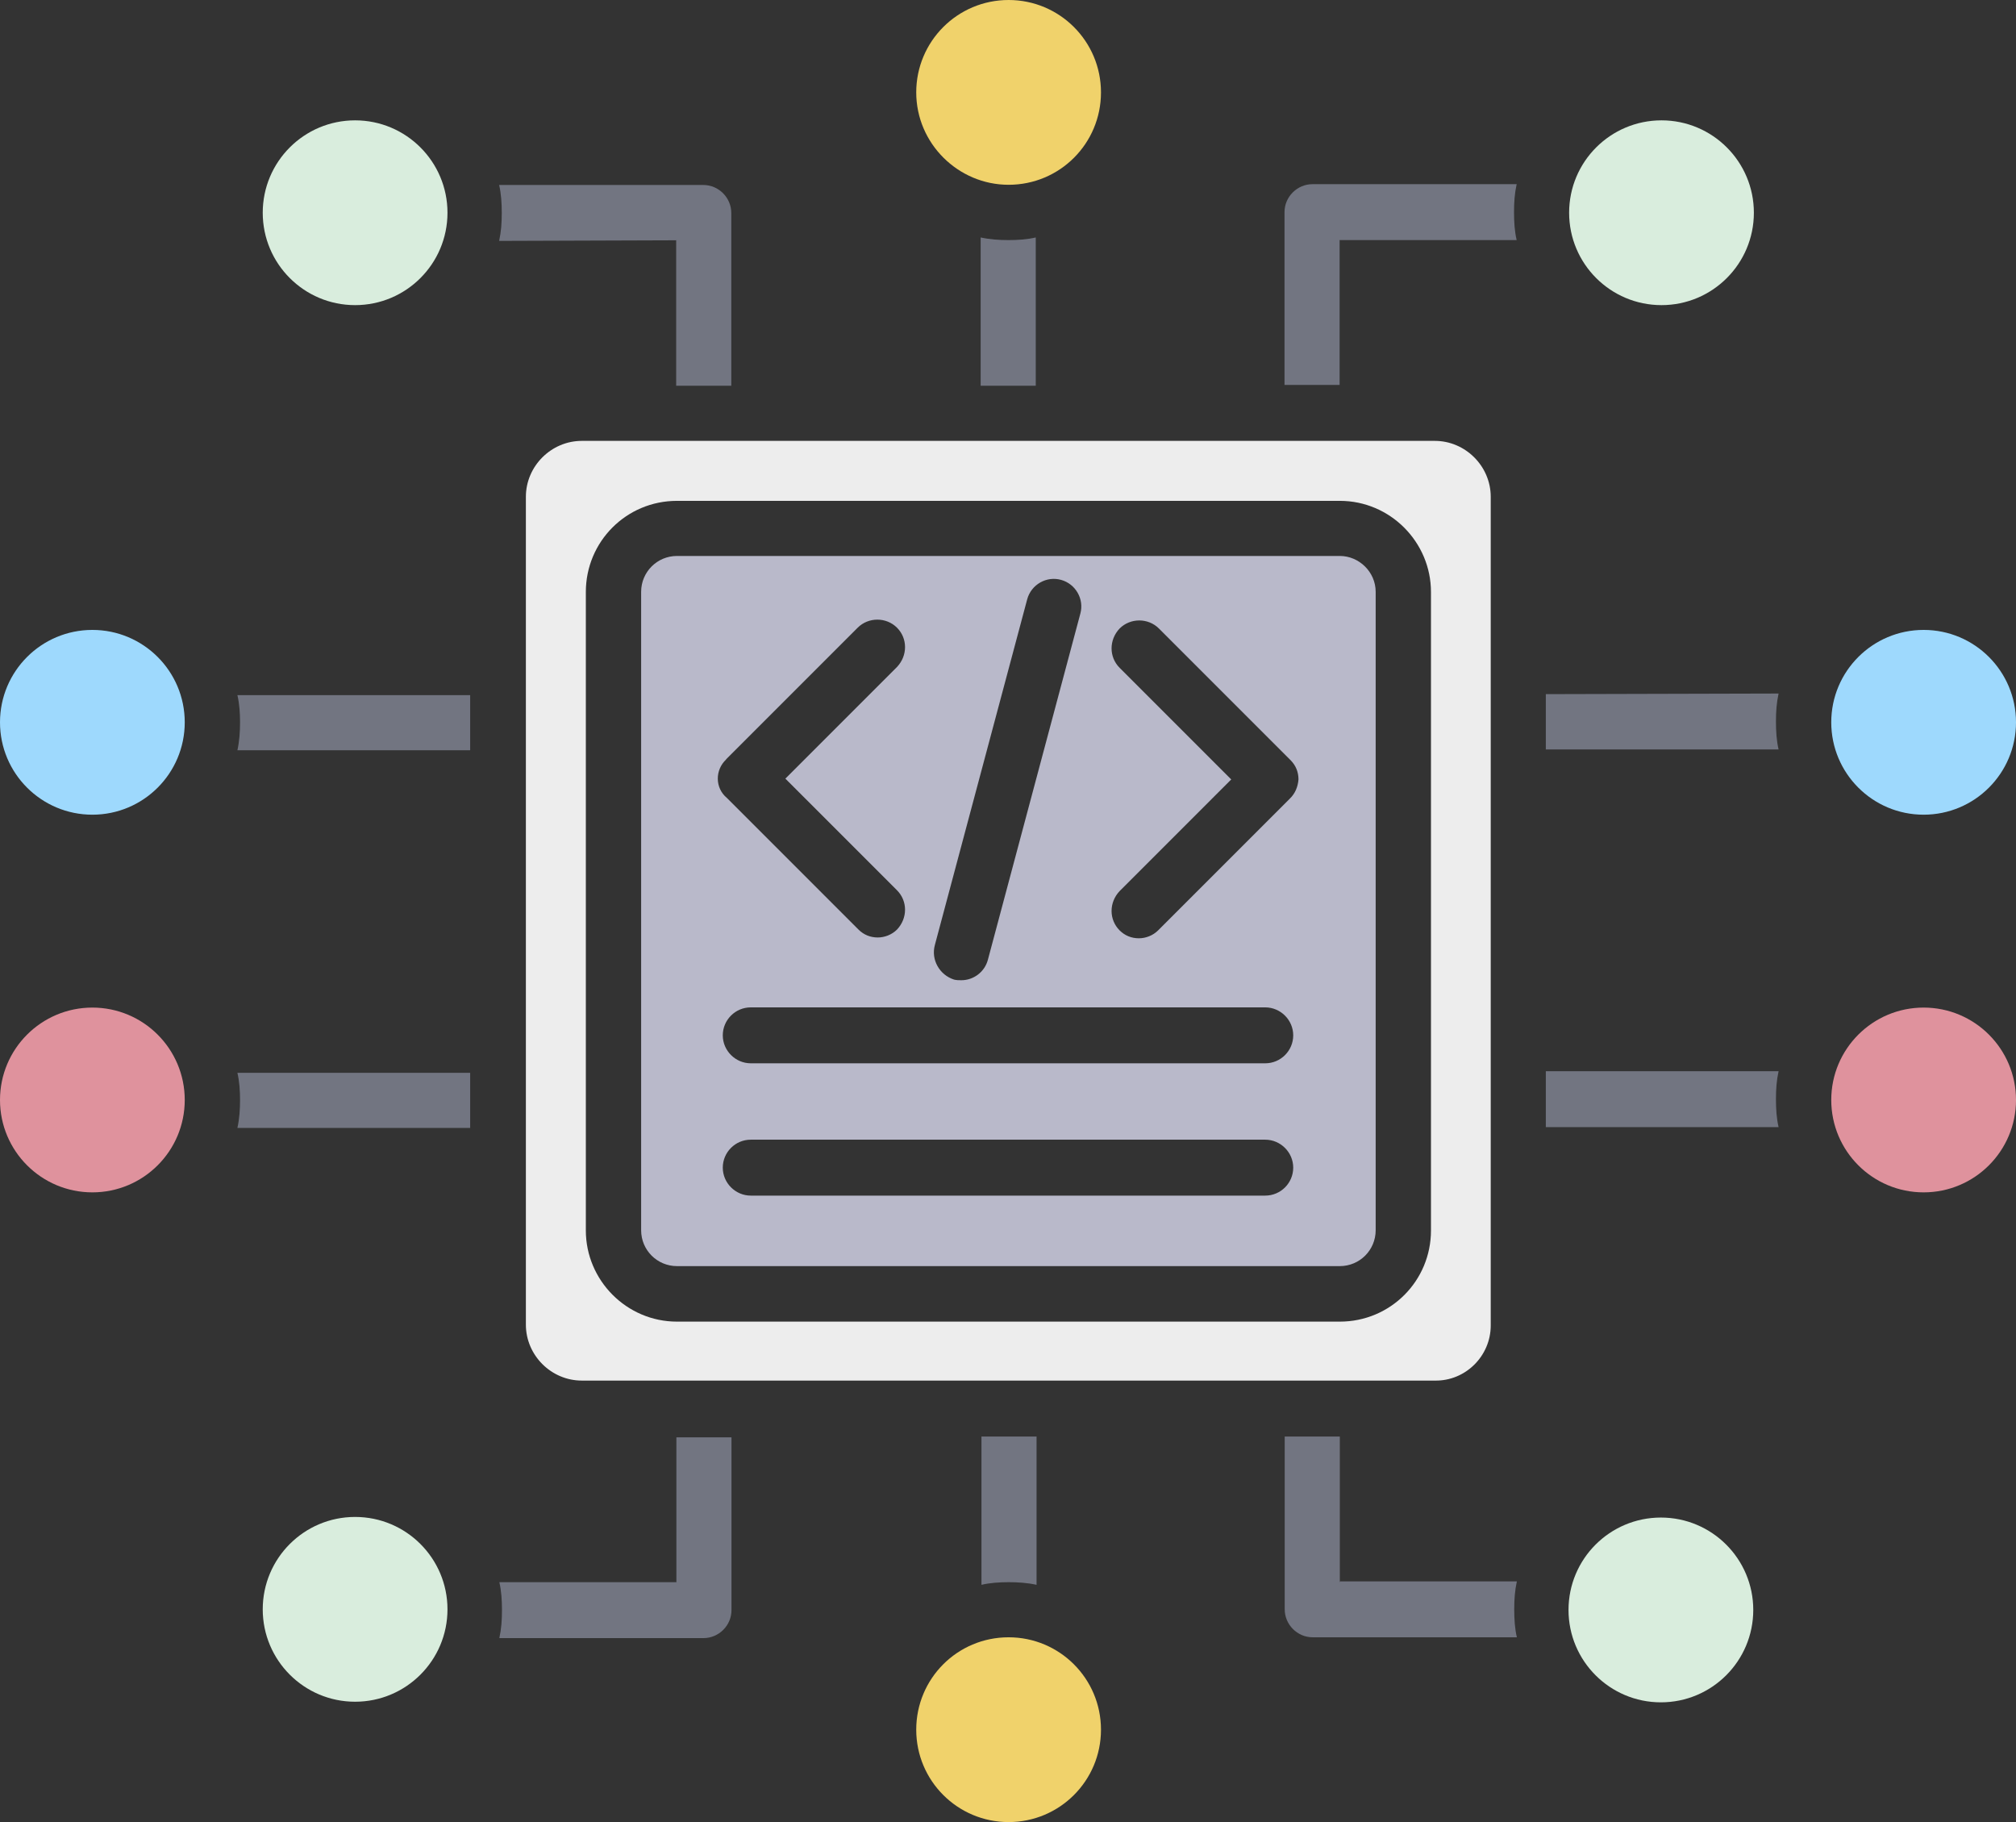 <?xml version="1.0" encoding="UTF-8"?>
<svg id="Layer_2" data-name="Layer 2" xmlns="http://www.w3.org/2000/svg" viewBox="0 0 99.52 89.93">
  <rect x="0" y="0" width="99.52" height="89.93" fill="#333333" stroke="none"/>
  <defs>
    <style>
      .cls-1 {
        fill: #f0d26b;
      }

      .cls-2 {
        fill: #727581;
      }

      .cls-3 {
        fill: #9ed9fd;
      }

      .cls-4 {
        fill: #d9eddd;
      }

      .cls-5 {
        fill: #df929d;
      }

      .cls-6 {
        fill: #b9b9ca;
      }

      .cls-7 {
        fill: #ededed;
      }
    </style>
  </defs>
  <g id="Web_App_Development" data-name="Web App Development">
    <g>
      <path class="cls-7" d="m73.59,65.42V24.52c0-1.51-1.25-2.76-2.76-2.76H28.72c-1.51,0-2.76,1.25-2.76,2.76v40.86c0,1.51,1.25,2.76,2.76,2.76h42.11c1.51.03,2.76-1.21,2.76-2.72Zm-2.95-4.69c0,2.49-2,4.5-4.5,4.5h-32.72c-2.49,0-4.5-2.04-4.5-4.5v-31.51c0-2.49,2-4.5,4.5-4.5h32.72c2.49,0,4.5,2.04,4.5,4.5v31.51Z"/>
      <path class="cls-6" d="m66.14,27.44h-32.72c-.98,0-1.77.79-1.77,1.77v31.51c0,.98.79,1.77,1.77,1.77h32.72c.98,0,1.77-.79,1.77-1.77v-31.51c0-.98-.82-1.77-1.77-1.77Zm-19.99,19.2l4.56-17.07c.2-.72.95-1.15,1.67-.95s1.15.95.95,1.67l-4.56,17.07c-.16.62-.72,1.02-1.31,1.02-.13,0-.23,0-.36-.03-.72-.23-1.15-.98-.95-1.71Zm-10.31-9.16l6.5-6.5c.53-.53,1.41-.53,1.94,0s.53,1.38,0,1.94l-5.51,5.51,5.51,5.51c.53.53.53,1.38,0,1.94-.26.26-.62.39-.95.39-.36,0-.69-.13-.95-.39l-6.5-6.5c-.59-.49-.59-1.38-.03-1.9Zm26.62,21.53h-25.4c-.75,0-1.38-.62-1.38-1.38s.62-1.38,1.38-1.38h25.4c.75,0,1.38.62,1.38,1.38s-.62,1.38-1.38,1.38Zm0-6.53h-25.4c-.75,0-1.38-.62-1.38-1.38s.62-1.38,1.38-1.38h25.4c.75,0,1.38.62,1.38,1.38s-.62,1.38-1.38,1.38Zm1.21-13.06l-6.5,6.5c-.26.26-.62.39-.95.39-.36,0-.69-.13-.95-.39-.53-.53-.53-1.38,0-1.94l5.51-5.51-5.51-5.51c-.53-.53-.53-1.38,0-1.94.53-.53,1.41-.53,1.94,0l6.5,6.5c.26.26.39.59.39.95-.03.36-.16.69-.43.95Z"/>
      <path class="cls-2" d="m33.38,11.85v7.19h2.72v-8.53c0-.75-.62-1.38-1.38-1.38h-10.08c.1.43.13.89.13,1.38s-.03.92-.13,1.38l8.73-.03h0Z"/>
      <circle class="cls-4" cx="17.53" cy="10.5" r="4.56"/>
      <path class="cls-2" d="m66.14,11.85h8.73c-.1-.43-.13-.89-.13-1.38s.03-.92.13-1.38h-10.08c-.75,0-1.38.62-1.38,1.38v8.53h2.72v-7.16h0Z"/>
      <circle class="cls-4" cx="82.02" cy="10.5" r="4.56"/>
      <path class="cls-2" d="m49.79,78.09c.46,0,.92.03,1.38.13v-7.32h-2.72v7.32c.43-.1.89-.13,1.35-.13Z"/>
      <path class="cls-2" d="m33.38,78.09h-8.73c.1.43.13.89.13,1.38s-.03.92-.13,1.38h10.08c.75,0,1.38-.62,1.38-1.38v-8.53h-2.72v7.16h0Z"/>
      <circle class="cls-4" cx="17.53" cy="79.43" r="4.56"/>
      <path class="cls-2" d="m66.14,78.09v-7.19h-2.72v8.53c0,.75.62,1.38,1.38,1.38h10.08c-.1-.43-.13-.89-.13-1.38s.03-.92.13-1.38h-8.73v.03h0Z"/>
      <circle class="cls-4" cx="81.99" cy="79.46" r="4.56"/>
      <path class="cls-1" d="m49.79,80.81c-2.53,0-4.56,2.04-4.56,4.56s2.04,4.56,4.56,4.56,4.56-2.04,4.56-4.56-2.04-4.56-4.56-4.56Z"/>
      <circle class="cls-3" cx="94.96" cy="35.65" r="4.56"/>
      <path class="cls-2" d="m76.31,34.27h0v2.72h11.49c-.1-.43-.13-.89-.13-1.38s.03-.92.13-1.38l-11.49.03h0Z"/>
      <circle class="cls-5" cx="94.96" cy="54.29" r="4.56"/>
      <path class="cls-2" d="m76.31,52.91h0v2.72h11.49c-.1-.43-.13-.89-.13-1.38s.03-.92.13-1.38h-11.49v.03Z"/>
      <circle class="cls-3" cx="4.56" cy="35.65" r="4.56"/>
      <path class="cls-2" d="m11.85,35.65c0,.46-.03.92-.13,1.38h11.49v-2.72h-11.49c.1.43.13.89.13,1.35Z"/>
      <circle class="cls-5" cx="4.56" cy="54.29" r="4.56"/>
      <path class="cls-2" d="m11.85,54.29c0,.46-.03.92-.13,1.38h11.49v-2.72h-11.49c.1.43.13.89.13,1.35Z"/>
      <path class="cls-2" d="m49.79,11.85c-.46,0-.92-.03-1.38-.13v7.32h2.72v-7.32c-.43.1-.89.13-1.35.13Z"/>
      <path class="cls-1" d="m49.79,9.12c2.53,0,4.56-2.04,4.56-4.56s-2.04-4.56-4.56-4.56-4.56,2.04-4.56,4.56,2.07,4.56,4.56,4.56Z"/>
    </g>
  </g>
</svg>